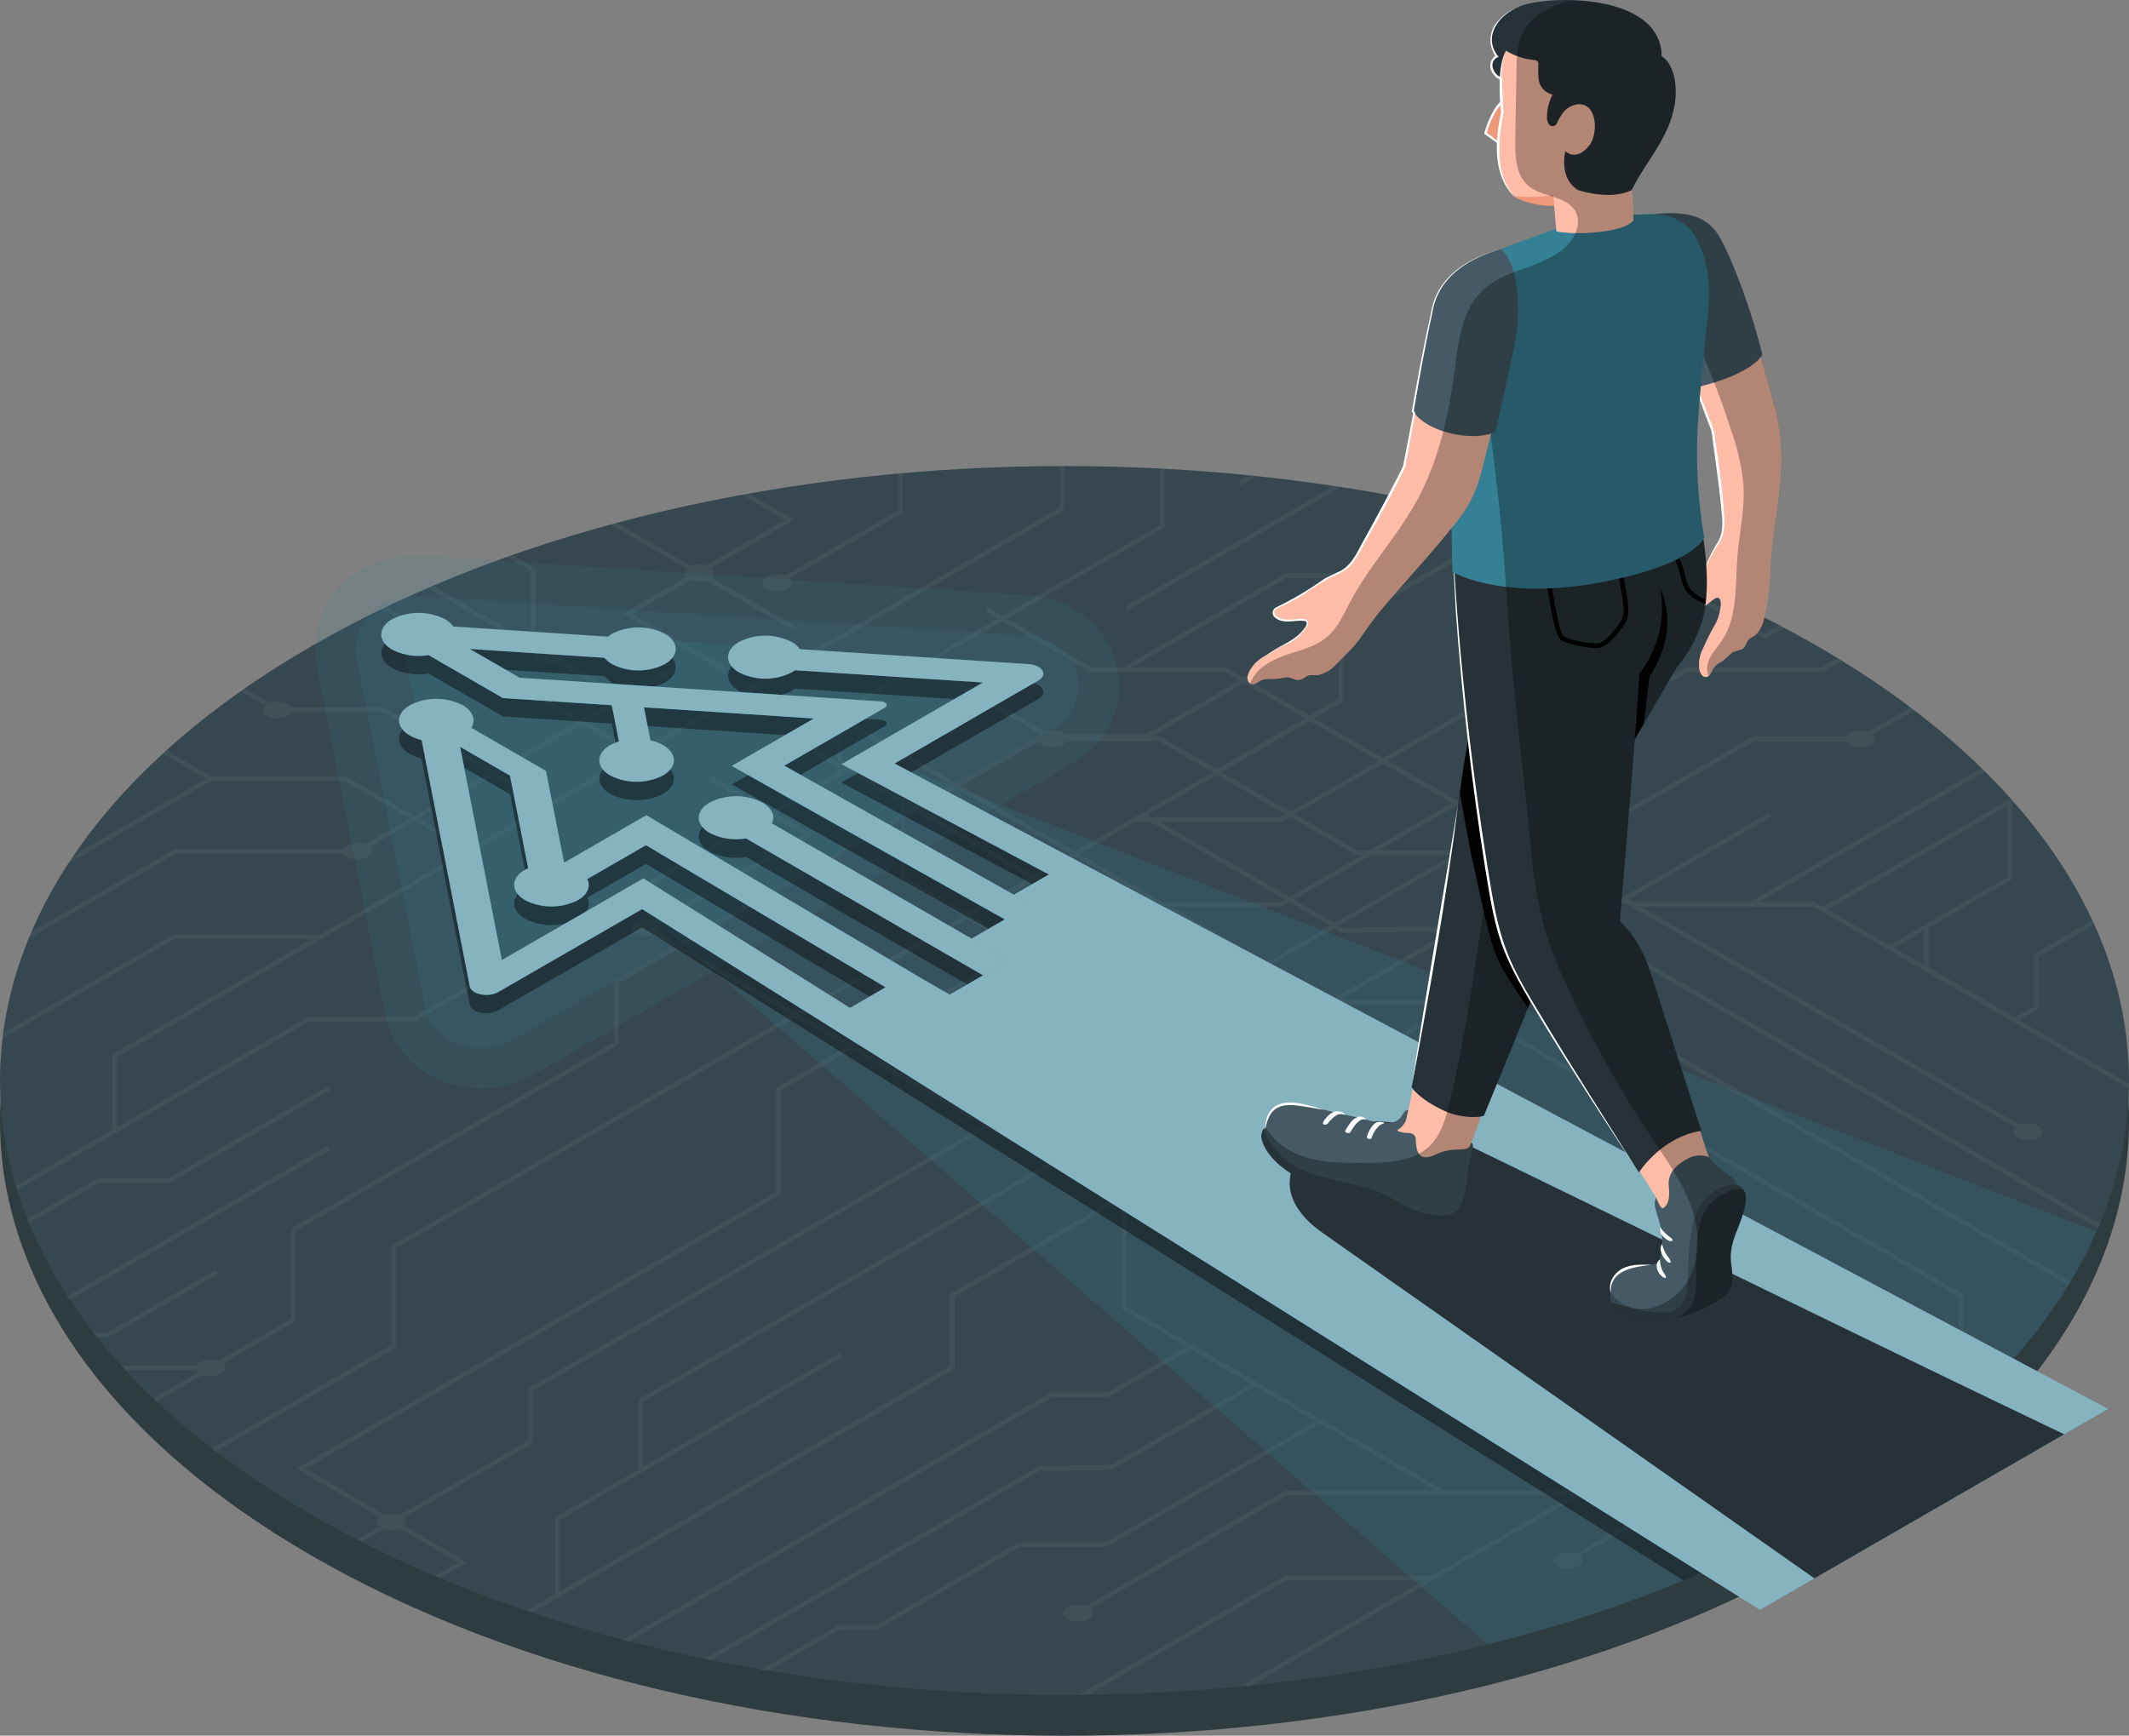 <?xml version="1.0" encoding="UTF-8"?> <svg xmlns="http://www.w3.org/2000/svg" viewBox="0 0 469.19 382.61"><rect x="0" y="0" width="469.19" height="382.61" fill="#808080" stroke="none"/> <defs> <style>.cls-1{fill:#2e3b3f;}.cls-2{fill:#37474f;}.cls-11,.cls-3,.cls-8{fill:#fff;}.cls-3{opacity:0.05;}.cls-4,.cls-5,.cls-7{fill:#368096;}.cls-4{opacity:0.2;}.cls-5{opacity:0.15;}.cls-6,.cls-8{opacity:0.4;}.cls-9{fill:#263238;}.cls-10{fill:#ffbda7;}.cls-12{fill:#455a64;}.cls-13{opacity:0.3;}.cls-14{fill:#fafafa;}.cls-15{fill:#f0997a;}</style> </defs> <g id="Слой_2" data-name="Слой 2"> <g id="Floor"> <g id="Floor-2" data-name="Floor"> <path id="Floor-3" data-name="Floor" class="cls-1" d="M68.71,151.4c-91.61,52.89-91.61,138.65,0,191.54s240.16,52.9,331.77,0,91.61-138.65,0-191.54S160.32,98.51,68.71,151.4Z"></path> </g> <g id="Floor-4" data-name="Floor"> <path id="Floor-5" data-name="Floor" class="cls-2" d="M68.71,142.4c-91.61,52.89-91.61,138.65,0,191.54s240.16,52.9,331.77,0,91.61-138.65,0-191.54S160.32,89.51,68.71,142.4Z"></path> <path class="cls-3" d="M248.57,134.48l47-27.12-1.64-.24-45.84,26.47ZM169,127.16a1.38,1.38,0,0,0,0,2.62,5,5,0,0,0,4.54,0c1.08-.62,1.22-1.57.45-2.29l24.69-14.25.26-.15V104.3l-1,.1v8.09L173,126.9A5.07,5.07,0,0,0,169,127.16Zm-93.33,61a1.9,1.9,0,0,0,.8.79A5,5,0,0,0,81,189c1.07-.62,1.22-1.57.45-2.28L91.3,181l7.54,4.35.52-.89-7-4.06L108.71,171l7.54,4.35.52-.89-7-4.06,18.48-10.67,7.54,4.35.52-.89-7-4.06,8-4.6,3.6,2.08.52-.9-3.09-1.78,11.32-6.53-.52-.89-11.83,6.83-13.72-7.92c.84-.72.71-1.71-.39-2.35a5.1,5.1,0,0,0-4.06-.22L118,142.2V125.31l-5.12-3-1.28.45,5.37,3.1v15.7L95.38,129.14l-1.18.51,23.88,13.79c-.7.71-.54,1.62.51,2.23a5.1,5.1,0,0,0,3.85.29l13.77,7.94-8,4.6L85.28,133.7l-1.13.55L127.2,159.1l-18.49,10.67L84.88,156l-.12-.07H64.07a2,2,0,0,0-.75-.71,5.06,5.06,0,0,0-3.85-.29L54,151.76l-.94.65,5.38,3.11c-.84.72-.72,1.7.39,2.34a5,5,0,0,0,4.54,0,1.84,1.84,0,0,0,.84-.88H84.49l23.19,13.39L91.3,179.83l-15.06-8.7H46.59l-9.91-5.72-.8.73,9.54,5.51L16.34,188.44c-.44.65-.89,1.3-1.32,1.95l31.57-18.23H76l14.31,8.26-9.83,5.68a5.11,5.11,0,0,0-4,.26,1.91,1.91,0,0,0-.8.8H38.47L7,205.34c-.23.53-.44,1-.66,1.57l32.44-18.72ZM277,105l-1.75-.19-2.32,1.34.51.9ZM151.33,127.13l-14,8.1,22.43,13,.52-.89-20.89-12.06,12.91-7.45a5.19,5.19,0,0,0,3.46.14l19.55,11.29.52-.89-19-11a1.27,1.27,0,0,0-.09-2.16l18.34-10.59L165,108.81l-1.58.28,9.57,5.52-17.4,10a5.26,5.26,0,0,0-3.24.14l-16.5-9.52-1.4.38,16.92,9.77A1.2,1.2,0,0,0,151.33,127.13ZM37.42,260.73l35.42-20.45-.52-.9L37.14,259.7H21.55L6,268.67l.39,1,15.43-8.91Zm348.35-60.79.12-.07h13.8L469.15,240l0-1.18-24.1-13.91,4.23-2.45V210.9l12.24-7.06-.42-1-12.59,7.27-.26.15v11.54l-4.23,2.44-19-11v-8.75l18.13-10.47.26-.15V177.06l.39-.23c-.23-.26-.46-.53-.7-.79l-41.31,23.85-1.71-1-.12-.07H387.68l49.78-28.74-.76-.76-51.08,29.5h-25.8l-1-.6L390.45,180l-.51-.89-32.19,18.58-16-9.22h1.34l43.49-25.11H407a1.94,1.94,0,0,0,.79.8,5,5,0,0,0,4.54,0c1.08-.62,1.23-1.58.46-2.29l9.08-5.25-.88-.68-9.24,5.33a5.11,5.11,0,0,0-4,.26,1.94,1.94,0,0,0-.79.8H386.33l-43.49,25.11H340L322,177l50-28.87h29.65l4.27-2.47-1-.62-3.56,2.05H371.72L321,176.4l-15.14-8.74,63-36.37a5.26,5.26,0,0,0,3.48,0l16.59,9.58,4.27-2.46-1.07-.58-3.2,1.85-15.61-9a1.19,1.19,0,0,0,.17-1.65l-2.64-1.09a5.14,5.14,0,0,0-1.89.22L363.48,125q-2.82-1.06-5.68-2.08l10,5.79a1.24,1.24,0,0,0,0,2l-63,36.37-15.13-8.73,6.15-3.55.26-.15V138l38.66-22.32-1.4-.39-59.12,34.14-3.89-2.25-.12-.07H249.47l34.24-19.76H299.3L324.18,113l-1.46-.35L299,126.3H283.43L248,146.75l.2.34h-7.65l-18.64-10.75,34.54-19.94.25-.15V103.33l-1,0v12.37l-34.79,20.09-3.21-1.85-.52.89,2.69,1.56-16.38,9.45-3.21-1.85-.51.89,2.69,1.56-17.65,10.19-.26.15v.66l-3.79-2.18-.51.89,4.3,2.49v9.2l-8.85-5.11-.52.89,9.37,5.41v1.28L170,178.68l-13.17-7.6-.51.89,12.65,7.3-14.51,8.38-13.17-7.6-.52.89,12.66,7.31L91.2,224.15H67.9l-42.08,24.3V233L234.31,112.62l.26-.15v-9.74h-1v9.13L70.59,206H38.26L.72,227.63c-.06.43-.12.86-.17,1.29l38-21.94H68.8L25,232.25l-.26.15V249L3.45,261.36c.1.34.22.67.32,1l64.41-37.19H91.47l62.94-36.33,7.2,4.15-17.42,10.06a5,5,0,0,0-4.15.18,1.38,1.38,0,0,0,0,2.62,5.07,5.07,0,0,0,4,.26l4.34,2.51L135.55,216l-.26.14V229.7l-70.9,40.93-.25.15v19.94l-16,9.22a5.07,5.07,0,0,0-4,.26,2,2,0,0,0-.8.79H26.69l1,1H43.42a1.48,1.48,0,0,0,.35.46l-10,5.76.78.74,10.23-5.9a5.11,5.11,0,0,0,4-.26c1.08-.62,1.22-1.57.45-2.29l15.7-9.06.26-.15V271.37l70.89-40.93.26-.15V216.76l13.05-7.53,25,14.45L86.54,274.41l-.26.15v21.89L46.71,319.29l.89.68,39.45-22.78.26-.14v-21.9l88.13-50.88,11.23,6.49-15.41,8.9-.26.14v22.93l-105.73,61L83.6,334.36a1.27,1.27,0,0,0-.08,2.16l-4.88,2.82,1.09.56,4.88-2.81a5.22,5.22,0,0,0,3.47-.15l12.9,7.45-5.18,3c.39.17.8.33,1.2.49l6-3.49-14-8.1a1.19,1.19,0,0,0-.07-1.71l28.27-16.32.26-.15V306.57l100.25-57.88L231,256.32l-90,51.94-.26.15v15.45L122.6,334.33l-.26.15v16.88L116,355.05l1.31.43,92.82-53.59.26-.14V285.84l35.86-20.7,1,.55v22.93l14.24,8.22-17.48,10.09H231.63l-94.39,54.5,1.43.37L231.91,308h12.31l18.24-10.53,13.19,7.62-30.86,17.81c-1,.16-10.61.24-15.65.23H229l-73.84,42.54,1.51.31,72.61-41.81c2.11,0,15.39,0,16-.34l31.44-18.15,13.22,7.63L243.63,340H224.44l-31.22,18.19h-8.39L167.78,368l1.61.26,15.71-9.07h8.39L224.72,341h19.19l47-27.15,25.41,14.67h-33L239.29,354a5.09,5.09,0,0,0-3.95.26c-1.26.73-1.26,1.9,0,2.63a5,5,0,0,0,4.54,0c1.08-.63,1.22-1.58.45-2.29l43.32-25h62.61l-30.77,17.77H283.17l-45.46,26.24h2.09l43.64-25.2H313.7l-40.52,23.4,2.5-.26,72.64-41.94h10l5.56,3.22-16.61,9.59a5.07,5.07,0,0,0-4,.26c-1.25.72-1.25,1.89,0,2.62a5.06,5.06,0,0,0,4.55,0c1.07-.62,1.22-1.57.45-2.29l16.6-9.59,17.39,10,1.13-.54-24.72-14.27h0l-.09-.05,0,0h0L285.1,286.31c.77-.71.62-1.66-.45-2.28a5,5,0,0,0-4.54,0,1.38,1.38,0,0,0,0,2.62,5.07,5.07,0,0,0,4,.26l72.41,41.64H318.41L248.21,288V265.1l-1-.56,9.14-5.28L392.94,338.1l1.07-.57L257.42,258.66,270.64,251l126,72.77c.81.47,11.33.36,19.4.21l1.49-1.07c-8.76.18-19.48.28-20.37,0L271.67,250.44l11.54-6.67a2.34,2.34,0,0,0,.53.42,5.09,5.09,0,0,0,3.95.26l109.9,63.45.12.07h26.64l7,4,.81-.72L424.74,307l-.12-.07H398L299.44,250H329l57.9,33.43c-.77.71-.62,1.66.45,2.28a5,5,0,0,0,4.54,0c1.26-.72,1.26-1.89,0-2.62a5.11,5.11,0,0,0-4-.26L329.4,249.08l-.12-.07H297.65l-8.92-5.16c.77-.71.62-1.66-.45-2.28a4.22,4.22,0,0,0-.72-.31L321,222l110.62,63.86v15.91l6.58,3.79.75-.75-6.3-3.64V285.24L321.87,221.31l-.45-.79-.46.26-.45-.26-.12-.07H295.14L321,205.55c2.52,1.45,82.5,47.62,134.82,77.84l.54-.89L322.74,205.38c4.37-.16,15.71,0,23.17.2h.14l1.74-1,114.56,66.14.4-1L348.83,204l8.92-5.15,1.68,1h0l.09,0,0,0h0l84.65,48.68c-.75.71-.61,1.66.46,2.27a5,5,0,0,0,4.54,0c1.26-.72,1.26-1.89,0-2.62a5.12,5.12,0,0,0-4-.25l-83.6-48.08h24.11ZM424,212.71l-6.54-3.78,6.54-3.77Zm18.39-35.06v15.7l-26,15-13.6-7.85ZM321,177.59l17,9.8H321.85l-.89.51-.76-.44-.12-.07H304ZM212.21,201.85l-18.56,10.72v-2.26L170.57,197l28-16.14v13.09ZM201.8,179l25,14.46-13.59,7.84-13.69-7.9V180.26Zm-2.25.11v-1.41l1.22.71Zm20,39.24a4.43,4.43,0,0,0-1.59-.5v-3.9l7.58-4.37,29,16.74-12.34,7.13L220,220.59C220.74,219.87,220.59,218.92,219.52,218.3Zm19.58-17.81-13.59,7.85-11.23-6.49L227.87,194Zm-10.2-7.08,8-4.6,17.38,10H242l-1.83,1Zm-4.42,15.52-6.55,3.78v-7.55Zm2.06,0,13.59-7.84,29,16.73-13.59,7.85Zm14.63-8.44,1.07-.62H256l22.1,12.76-8,4.6Zm-3.27-12.28,12.36-7.14h3.16l29.72,17.17-1,.6H256.31Zm17.59-7.14h27.1l1.75-1,14.34,8.29.12.07h1.35l-16,9.22Zm26.82-1H253.7l-.83-.47,15.3-8.84,15.13,8.74Zm-45.44,7.57-25-14.45,17-9.82a2,2,0,0,0,.78.77,5,5,0,0,0,4.54,0,1.91,1.91,0,0,0,.8-.8h20.36l11.82,6.83Zm-1,.6-8,4.6-25-14.45,8-4.6Zm-42.19,25.55,19.59-11.31,3.66,2.11v8.75l-19,11-4.23-2.44Zm23.25.74v3.28a4.41,4.41,0,0,0-1.92.52c-1.26.73-1.26,1.9,0,2.62a5.07,5.07,0,0,0,4,.26L241.12,234l-13.22,7.63-29-16.73Zm25.26,20.09,13.22,7.63-13.22,7.63-13.22-7.63Zm1-.6,12.35-7.13,5.88,3.4.52-.89-5.37-3.1,13.59-7.85,13.22,7.63-27,15.57Zm28-16.17,8-4.6,13.22,7.64-8,4.6Zm8-5.79L258.1,199.87h24.28l1.8-1L293.1,204Zm6-13.79,17-9.82H319.8l.13.07-25.8,14.9Zm19.58-30L319.93,177l-18,10.39h-2.86l-13.71-7.92Zm-1-.6-19.42,11.21-15.13-8.73,19.42-11.22ZM295,138.58V154l-6.4,3.7L275.24,150Zm-20.82,12,13.38,7.73-19.42,11.21-12.45-7.19-.12-.07H254Zm-53.32-13.67,19.39,11.2h29.65l3.25,1.87-20.51,11.84h-18a2.63,2.63,0,0,0-.47-.36,5.11,5.11,0,0,0-4-.26l-25.69-14.83Zm-35.33,20.4L203.48,147l25.69,14.84a1.75,1.75,0,0,0-.26.29l-18.1,10.45L185.56,158Zm0,1.85,24.21,14-8,4.6-16.24-9.37ZM185.3,171l.26-.15v-1.28l13,7.48v2.6l-29,16.73L163.68,193l15.54-9L171,179.27Zm-29.86,17.24L170,179.87l7.21,4.16-14.52,8.38ZM145,205.53a1.22,1.22,0,0,0,.12-1.83l17.49-10.1,5.87,3.39-19.14,11Zm5.38,3.1,19.13-11,23.08,13.32v2.26l-17.18,9.92Zm26.06,15.05,16.15-9.32v8.08l4.22,2.45-9.14,5.27ZM116.7,305.83l-.26.15v11.54L88,334a5.22,5.22,0,0,0-3.25-.13L67.34,323.77l104.44-60.3.26-.15V240.4l15.66-9,29,16.74Zm72-75.07,9.14-5.28,29,16.74-9.14,5.28Zm30,17.33,9.14-5.27,13.22,7.63L232,255.73Zm-9.19,37-.25.15v15.91l-85.94,49.62v-15.7l62.38-36-.51-.89-43.49,25.11V309L232,256.92l13.2,7.62Zm36.64-21.15L233,256.32l9.14-5.27,13.2,7.62Zm10.18-5.87-13.2-7.62,13.22-7.63,13.19,7.62Zm29.1-17a4.27,4.27,0,0,0-1.75.52,1.59,1.59,0,0,0-.93,1.24l-12.17,7-13.2-7.62,27-15.57,1.08.62Zm34.26-19.56-33.23,19.18v-14l-1.08-.63,8-4.6.06,0Zm-26.34-1.23-13.22-7.63,13.94-8,1.62.93.12.07H296c7.48-.18,18.85-.36,23.18-.21Zm52.38-15.71c-6.86-.17-21.9-.48-24.83-.05-2.92-.43-18-.12-24.82.05l-1-.57L321,189.09,346.76,204Zm2-1.16L322,188.49l.12-.07h17.59l17,9.82ZM47.43,280l-23.74,13.7h-3.1l.8,1H24l24-13.84Zm24.85-27.47L14.86,285.69l.57.87,57.36-33.12Z"></path> </g> </g> <g id="Arrow"> <g id="Arrow-2" data-name="Arrow"> <path class="cls-4" d="M197.15,168.31,228.85,150c2.22-1.32.75-3.44-2.19-3.61L94.29,137.71,88.55,141l15,76.42c.51,2,4.44,2.41,6.26,1.26l31.72-18.29L327.87,362.49c26.36-6.59,51.06-16.1,72.61-28.55C431.5,316,452,294.36,462,271.47Z"></path> <path class="cls-5" d="M106.11,239.89c-10.22,0-18.66-6.17-21-15.35l-.13-.47L69.84,146.94a20.45,20.45,0,0,1,4.29-16.82c4.12-4.93,10.39-7.65,17.66-7.65.86,0,1.75,0,2.65.11l132.25,8.66c9.46.53,17.3,6.73,19.41,15.41A19.47,19.47,0,0,1,236.81,168L205,186.45l-55.63,32.12-31.55,18.2A22.89,22.89,0,0,1,106.11,239.89Z"></path> <path class="cls-5" d="M106.11,231c-6.07,0-11-3.47-12.34-8.62l-.06-.24L78.63,145.32A11.34,11.34,0,0,1,81,135.84c1.68-2,4.92-4.44,10.79-4.44.64,0,1.32,0,2,.09l132.3,8.66c5.56.31,10.15,3.78,11.33,8.62a10.48,10.48,0,0,1-5.17,11.59l-31.77,18.36-55.62,32.11-31.62,18.24a13.94,13.94,0,0,1-7.14,1.89Z"></path> <path class="cls-6" d="M441.32,302.26,236.89,193.51h0l-39.74-21.14,31.7-18.31c2.17-1.26.87-3.41-2.19-3.61l-50.37-3.29a5.51,5.51,0,0,0-1.81-1.59,12.86,12.86,0,0,0-11.62,0c-3.21,1.85-3.21,4.86,0,6.71a12.86,12.86,0,0,0,11.62,0,6.29,6.29,0,0,0,.71-.48l41.41,2.7-31.16,18,45.7,24.32-7.72,4.45-50.59-28.43L195,160.06c.84-.48.34-1.31-.83-1.38l-79.62-5.22-11-6.34,29.7,1.95a5.59,5.59,0,0,0,1.66,1.39,12.86,12.86,0,0,0,11.62,0c3.2-1.85,3.2-4.85,0-6.71a12.86,12.86,0,0,0-11.62,0,9.06,9.06,0,0,0-.94.65l-34.08-2.23a5.43,5.43,0,0,0-1.83-1.61,12.8,12.8,0,0,0-11.62,0c-3.21,1.85-3.21,4.85,0,6.7a12.67,12.67,0,0,0,8,1.21l16.15,9.32h0l.24.14,24,1.57,1.57,8a9.25,9.25,0,0,0-1.9.79c-3.21,1.85-3.21,4.86,0,6.71a12.86,12.86,0,0,0,11.62,0c3.2-1.85,3.2-4.86,0-6.71a10.07,10.07,0,0,0-2.77-1.05L141.91,160l37.49,2.46-18.13,10.46,60.18,33.83L214.11,211l-44-25.39c.76-1.59.06-3.36-2.1-4.61a12.86,12.86,0,0,0-11.62,0c-3.21,1.86-3.21,4.86,0,6.71a12.67,12.67,0,0,0,8,1.2L216.64,219l-7.35,4.25-7.71-4.45-59.14-35.08-18.13,10.47-4-20.23-16.44-9.49c1-1.68.41-3.63-1.91-5a12.86,12.86,0,0,0-11.62,0c-3.21,1.85-3.21,4.86,0,6.71a10,10,0,0,0,2.55,1l10.63,54.27c.35,1.77,4.08,2.53,6.26,1.27l31.72-18.3,36.61,22.94L371,348.37a249.21,249.21,0,0,0,29.46-14.43C417.12,324.34,430.72,313.64,441.32,302.26Zm-254-76-3.41-2.14-42.13-26.39-31.19,18-9.2-47,11,6.35,4,20.43c-.23.11-.46.2-.67.32-3.21,1.85-3.21,4.85,0,6.7a12.8,12.8,0,0,0,11.62,0c2.18-1.25,2.87-3,2.09-4.64l12.92-7.45,52.78,31.29Zm39.88-22.84-3.77-2.12,3.77,2.11Z"></path> <path class="cls-7" d="M231.38,192.89l5.51-3.45-39.74-21.13L228.85,150c2.17-1.26.87-3.41-2.19-3.61l-57.55-3.76-.91,4.66,48.4,3.16-31.16,18Z"></path> <polygon class="cls-7" points="93.44 142.39 140.24 145.46 141.15 140.81 94.35 137.74 93.44 142.39"></polygon> <path class="cls-7" d="M184.12,220.18l-6,3.17-36.61-22.93-31.72,18.29c-2.18,1.26-5.91.51-6.26-1.26L92,158.21l8.07-.52,10.57,53.95,31.19-18Z"></path> <path class="cls-7" d="M222,203l5.66-3.36-54.85-30.83L195,156c.84-.48.34-1.3-.83-1.38l-79.62-5.22L94.29,137.71c-4.4-.08-6.28.53-5.74,3.32l22.23,12.83,68.62,4.5-18.13,10.47Z"></path> <path class="cls-7" d="M110.54,153.72l7.14-4.12,76.46,5c1.17.08,1.67.9.83,1.38l-22.14,12.79,54.85,30.83L222,203l-60.75-34.14,18.13-10.47-68.62-4.5Z"></path> <path class="cls-7" d="M162.86,148.21a12.86,12.86,0,0,0,11.62,0c3.21-1.85,3.21-4.85,0-6.7a12.8,12.8,0,0,0-11.62,0C159.65,143.36,159.65,146.36,162.86,148.21Z"></path> <path class="cls-7" d="M134.9,146.39a12.8,12.8,0,0,0,11.62,0c3.2-1.85,3.2-4.85,0-6.7a12.8,12.8,0,0,0-11.62,0C131.69,141.54,131.69,144.54,134.9,146.39Z"></path> <path class="cls-7" d="M90.38,162.18a12.86,12.86,0,0,0,11.62,0c3.21-1.85,3.21-4.85,0-6.71a12.86,12.86,0,0,0-11.62,0C87.17,157.33,87.17,160.33,90.38,162.18Z"></path> <path class="cls-7" d="M115.73,198.47a12.86,12.86,0,0,0,11.62,0c3.21-1.85,3.21-4.86,0-6.71a12.86,12.86,0,0,0-11.62,0C112.52,193.61,112.52,196.62,115.73,198.47Z"></path> <path class="cls-7" d="M156.42,183.6a12.8,12.8,0,0,0,11.62,0c3.2-1.85,3.2-4.85,0-6.7a12.86,12.86,0,0,0-11.62,0C153.21,178.75,153.21,181.75,156.42,183.6Z"></path> <path class="cls-7" d="M134.49,170.94a12.8,12.8,0,0,0,11.62,0c3.2-1.85,3.2-4.85,0-6.7a12.8,12.8,0,0,0-11.62,0C131.28,166.09,131.28,169.09,134.49,170.94Z"></path> <path class="cls-7" d="M86.43,143.2a12.86,12.86,0,0,0,11.62,0c3.21-1.85,3.21-4.86,0-6.71a12.86,12.86,0,0,0-11.62,0C83.22,138.34,83.22,141.35,86.43,143.2Z"></path> <polygon class="cls-7" points="137.35 168.31 144.26 167.85 141.07 151.6 133.97 151.1 137.35 168.31"></polygon> <path class="cls-7" d="M117.82,198.68,112.39,171l-18.18-10.5,4.92-2.84,21.22,12.25,4,20.23,18.13-10.46,59.14,35.07L195.76,218l-53.4-31.67-22.15,12.79C119.37,199.64,118,199.35,117.82,198.68Z"></path> <polygon class="cls-7" points="216.64 214.98 222.38 211.66 167.83 180.17 162.09 183.49 216.64 214.98"></polygon> <polygon class="cls-7" points="464.59 310.57 387.87 354.87 178.15 223.36 183.89 220.03 187.32 222.18 195.14 217.67 200.88 214.36 209.29 219.22 216.63 214.98 222.38 211.66 214.11 206.9 221.46 202.65 227.2 199.33 223.42 197.22 236.88 189.45 464.59 310.57"></polygon> <path class="cls-8" d="M236.88,189.45,197.16,168.3,228.84,150c2.18-1.25.87-3.41-2.18-3.61l-50.37-3.29a5.5,5.5,0,0,0-1.81-1.58,12.8,12.8,0,0,0-11.62,0c-3.21,1.85-3.21,4.85,0,6.7a12.86,12.86,0,0,0,11.62,0,8,8,0,0,0,.71-.47l41.41,2.7-31.16,18,45.7,24.31-7.71,4.46,3.77,2.11h0l-3.76-2.12h0l-50.59-28.44L195,156c.83-.48.34-1.3-.84-1.38l-79.62-5.22-11-6.34,29.7,1.95a5.59,5.59,0,0,0,1.66,1.39,12.78,12.78,0,0,0,11.61,0c3.22-1.85,3.22-4.85,0-6.7a12.78,12.78,0,0,0-11.61,0,6.1,6.1,0,0,0-.93.65L99.88,138.1a5.64,5.64,0,0,0-1.83-1.61,12.86,12.86,0,0,0-11.62,0c-3.21,1.86-3.21,4.85,0,6.71a12.67,12.67,0,0,0,8,1.2l16.15,9.32.24.15,24,1.57,1.57,8a9,9,0,0,0-1.9.8c-3.21,1.85-3.21,4.85,0,6.7a12.8,12.8,0,0,0,11.62,0c3.2-1.85,3.2-4.85,0-6.7a9.77,9.77,0,0,0-2.77-1.05l-1.42-7.29,37.47,2.47-18.12,10.45,60.19,33.83-7.35,4.25-44-25.39c.76-1.59.06-3.36-2.11-4.61a12.78,12.78,0,0,0-11.61,0c-3.21,1.85-3.21,4.86,0,6.7a12.66,12.66,0,0,0,8,1.21L216.63,215l-7.34,4.24-7.7-4.44L142.44,179.7l-18.13,10.46-4-20.23-16.45-9.49c1-1.68.43-3.62-1.9-5a12.8,12.8,0,0,0-11.62,0c-3.2,1.85-3.2,4.85,0,6.7a9.6,9.6,0,0,0,2.55,1l10.63,54.27c.34,1.77,4.08,2.53,6.26,1.27l31.72-18.29,36.61,22.94L387.87,354.87l76.72-44.3Zm-49.56,32.73L183.91,220l-42.13-26.39-31.19,18-9.2-47,11,6.35,4,20.42c-.23.11-.47.2-.67.32-3.21,1.85-3.21,4.85,0,6.7a12.8,12.8,0,0,0,11.62,0c2.18-1.25,2.87-3,2.09-4.63l12.92-7.46,52.78,31.3Z"></path> </g> </g> <g id="Shadow"> <path id="Shadow-2" data-name="Shadow" class="cls-9" d="M454.92,316.16l-55.05,31.77c-43.67-30.68-105.34-74-108.42-76.19-5.67-4-7.45-8.17-7.21-11.46s1.21-7,8.06-10.41a25.69,25.69,0,0,1,6.32-2.19,26.89,26.89,0,0,1,9.29-.08A54.86,54.86,0,0,1,322.55,252C325.94,253.42,406.24,292.94,454.92,316.16Z"></path> </g> <g id="Character"> <g id="Character-2" data-name="Character"> <g id="Character-3" data-name="Character"> <path id="Arm" class="cls-10" d="M377.46,95l-8.17-21.42c-3.88-11-11.65-19,.57-25.6,5.13.09,7.54,1.91,10.65,8s8.92,27.79,10.27,32.45a43.06,43.06,0,0,1,1.75,12.47c.11,5.37-1.6,15.21-2.14,20.54-.25,2.47-.31,4.84-.39,7.34a57.45,57.45,0,0,1-1.27,7.66,6.94,6.94,0,0,1-1.63,3.27c-.52.6-1.31.77-1.8,1.33s-.51,1.41-1.23,1.92-1.84.44-2.53,1a24.08,24.08,0,0,1-2.12,1.88,4.81,4.81,0,0,0-1.81,1.44c-.42.62-.72,1.91-1.62,1.95s-1.33-.89-1.5-1.72a7.77,7.77,0,0,1,.92-4.76,44.31,44.31,0,0,1,2.27-4.58,10.8,10.8,0,0,0,1.51-4.56c.16-1.08-.13-2.4-1.38-1.59-1.47,1-2.91,2.7-4.85,2.65-1.34,0-1.57-1-.93-2a38.24,38.24,0,0,0,2.76-5c.81-1.77,1.43-3.61,2.29-5.36a23.69,23.69,0,0,1,1.59-2.64c1.59-2.37,1.1-5.2.92-7.87C379.34,108,378.11,99.69,377.46,95Z"></path> <g id="Arm-2" data-name="Arm"> <path class="cls-11" d="M374.79,127.61a43.7,43.7,0,0,1,3.52-7.72c1.73-2.39,1.26-5.34,1-8.09s-.62-5.61-1-8.41L377.18,95c-1.24-3.23-2.71-7.18-4-10.67s-2.61-7.18-3.9-10.78q4.33,10.64,8.44,21.35c.79,5.62,1.67,11.21,2.12,16.88.21,2.77.55,5.95-1.26,8.31a45.51,45.51,0,0,0-3.8,7.54Z"></path> </g> <path class="cls-12" d="M364.43,47.23c8.49-.94,12.33,1,14.81,5.54s6.72,15.37,9.13,25.51c-3.54,5.09-15.75,7.36-15.75,7.36l-5.48-14.57Z"></path> <path class="cls-13" d="M392.54,100.89c.09,5.38-1.61,15.22-2.15,20.55-.25,2.46-.31,4.83-.39,7.33a59.11,59.11,0,0,1-1.27,7.66,7,7,0,0,1-1.63,3.27c-.51.6-1.3.78-1.8,1.34s-.51,1.4-1.23,1.9-1.84.45-2.53,1a23.76,23.76,0,0,1-2.11,1.88,4.76,4.76,0,0,0-1.82,1.44c-.32.48-.57,1.34-1.07,1.72a3.81,3.81,0,0,1-.32-1.34c-.14-2.46,1.89-4.4,3.25-6.43,3.46-5.17,2.94-11.92,3.4-18.12.41-5.48,1.72-10.93,1.33-16.43a49.49,49.49,0,0,0-2.87-12.28,159.89,159.89,0,0,0-10.57-25.5,97.62,97.62,0,0,0-7.15-11.56l-.34-.47A7.6,7.6,0,0,1,365,51.79l-.52-4.56c8.49-.95,12.33,1,14.8,5.53s6.73,15.38,9.14,25.52c-.11.14-.22.29-.34.43,1.26,4.38,2.28,8.08,2.75,9.71A43.42,43.42,0,0,1,392.54,100.89Z"></path> <g id="Bottom"> <path class="cls-2" d="M278.94,248.74c-.6-.26-1.09,1.24-.94,2.09.42,2.42,2.75,5.63,6.89,8.06s13.25,4.07,15.93,4.82,6.81,3.57,9.3,4.85c4.55,2.32,8.27,2.05,10.34,1a3.13,3.13,0,0,0,1.39-2.05c.54-1.84.5-2.26.29-2.32Z"></path> <path class="cls-12" d="M323.34,259.73a23.81,23.81,0,0,1-1.7,6.71,5.25,5.25,0,0,1-4,1.46,19.34,19.34,0,0,1-9.69-3.06,26.39,26.39,0,0,0-6.56-3c-2.78-.74-9-2.07-11.75-2.92a19.62,19.62,0,0,1-7-3.84c-1.54-1.43-3.68-4.18-3.84-5.77.47-3.48,1.44-5.32,3.69-5.82s5.3.16,9.34,1.14c1.21.29,2.72.7,3.37.84,2.48.51,4.76,1,6.61,1.52a10.94,10.94,0,0,0,4.78.47,3.2,3.2,0,0,0,1.93-.95c.65-.72,1-1.95,1.79-1.78,0,0,12.76,6.66,13.82,7.12C325.32,252.41,323.91,253.94,323.34,259.73Z"></path> <path class="cls-11" d="M278.77,249.33c.11-8.52,7.38-6.52,13-4.68l-4.16-.71c-5.3-.88-7.85-.35-8.87,5.39Z"></path> <path class="cls-14" d="M294.17,245a4,4,0,0,0-1.38.86,7,7,0,0,0-1.12,1.37c-.41.63.4,1,1,.36a8.87,8.87,0,0,1,1.57-1.56,2.25,2.25,0,0,1,1.44-.46l.71.15C296.36,245.17,294.8,244.85,294.17,245Z"></path> <path class="cls-14" d="M300.49,246.28a1.68,1.68,0,0,0-1.39,0,3.33,3.33,0,0,0-1.42,1.12,12.05,12.05,0,0,0-1.2,1.86c-.19.43.85.75,1.12.3a19,19,0,0,1,1.13-1.68c.22-.27,1.14-1.26,1.89-1.15l.34.09c.05-.15-.12-.33-.26-.41Z"></path> <path class="cls-14" d="M304.1,247.33a1.44,1.44,0,0,0-.94.2,4,4,0,0,0-.9.89,7.51,7.51,0,0,0-1,2.08c-.2.57.88.76,1,.39a5.93,5.93,0,0,1,1.61-2.65,2.93,2.93,0,0,1,1.2-.65c0-.11-.14-.18-.25-.19A6,6,0,0,0,304.1,247.33Z"></path> <path class="cls-10" d="M329.15,237.7s-4,12.16-5.23,14.94c-.39.88-2.24.69-3.26.79a11.57,11.57,0,0,0-3.64.77c-3,1.52-4.88,1.5-5-2.89,0-.9-.42-1.42-1.52-1.56a6.69,6.69,0,0,1-2.45-.43c-.1-.12,0-.28.16-.37a4.11,4.11,0,0,0,1.83-2.85c1.25-5.21,1.9-9.69,3.26-16.09Z"></path> <path class="cls-10" d="M377.49,256.86c-1.73-2.76-2.66-8.07-6.46-18.87L356.25,250.1,365,264a12.56,12.56,0,0,1,.64,2.21C367.53,268.94,377.49,256.86,377.49,256.86Z"></path> <path class="cls-12" d="M382.7,262.75c0-.16.07-1.46,0-1.62-.37-1.4-1.24-1.79-2.35-2.57a17.59,17.59,0,0,1-3.07-2.62c-.37-.52-.44-.79-1-1a5.47,5.47,0,0,0-4.52.59c-3.19,1.68-4.17,3.7-4,5.89.14,1.67.28,3.89-1.2,4.89C366,266.7,365,264,365,264c-.91,1.52.37,3.63,1,6.71a12.56,12.56,0,0,1,.09,5.18c-.32,2.71-.69,2.7-2.13,2.89-1.24.16-4.75-.07-6.88,1.42A4.52,4.52,0,0,0,355,285c.38,1,3.58,6.08,15.28,4.2,3.39-.55,10.51-5.88,10.4-6.38a7.13,7.13,0,0,1,0-1.53c0-1.2.09-2.39.15-3.59a17.61,17.61,0,0,1,.19-3.41,17.74,17.74,0,0,0,.44-2.83c.22-2.4.45-4.8.67-7.2C382.19,263.59,382.8,263.43,382.7,262.75Z"></path> <path class="cls-11" d="M364,278.81c-3.87.45-9.32,1.09-9,6.21-.76-2.15.73-4.51,2.69-5.45s4.22-.83,6.35-.76Z"></path> <path class="cls-9" d="M384.18,262.28c1.15,1.11.45,4.35-1.1,8.24-.68,1.72-2,4.69-1.59,7.84s.44,4.65-.37,6.13c-1.27,2.31-8.07,5.27-12.08,6.2a22.17,22.17,0,0,0,4.08-11.58c.4-7,.93-11.45,4.12-14.54C381.26,260.67,384.18,262.28,384.18,262.28Z"></path> <path class="cls-2" d="M355,285s2.35,4.39,11.39,4.25c3.56-.06,5.47-1.79,5.56-7.21.1-6.52.63-13.11,2.74-16.35s5.47-4.81,8.08-4.58a2.57,2.57,0,0,1,1.45,1.15s-2.61-.86-6.67,2.51c-3,2.48-3.81,7.68-3.76,14.13,0,2.78.18,5.93-.63,8a6.43,6.43,0,0,1-4.32,3.81c-4.92,1.38-11.65-.9-13.35-3A3.22,3.22,0,0,1,355,285Z"></path> <path class="cls-14" d="M365.83,277.62a1.87,1.87,0,0,0-.73,1.08,3.1,3.1,0,0,0,1.42,2.84c.55.34,1,.22.16-.93A5.62,5.62,0,0,1,365.83,277.62Z"></path> <path class="cls-14" d="M366.31,274.25s-.28.18-.36,1.09a4.5,4.5,0,0,0,1.67,2.91c1,.47.44-.63,0-1.17A7.21,7.21,0,0,1,366.31,274.25Z"></path> <path class="cls-14" d="M366,270.52s-.31.08,0,1.33a4,4,0,0,0,2,1.73c.61.07.91-.23.16-.78C367.55,272.37,366.11,271.12,366,270.52Z"></path> <path class="cls-9" d="M338.8,117.42s-6.12,7.33-9.82,21a316.16,316.16,0,0,0-7.63,38.75c-.88,5.84-1.53,10-3.12,20.64-1.32,8.86-7.14,41.8-7.14,41.8s1.46,2.63,7.37,5.33c3.25,1.48,7.32,1.49,8.55,1l9.47-23.14c3.84-9.4,5.88-14.61,6.77-19.16a45.56,45.56,0,0,0,.49-12.38l25.75-44.14a29.08,29.08,0,0,0,5.11-8.82c3.6-9-.24-25-.24-25Z"></path> <path class="cls-11" d="M321.35,177.21c-2.55,20.59-6.39,42-10.26,62.44,3.09-20.54,6.92-42,10.26-62.44Z"></path> <path d="M332.12,129.28a72.91,72.91,0,0,0-3.14,9.18,300.5,300.5,0,0,0-7.24,36.16c.84,5.17,2,11.39,2.67,14.56,2.26,10.25,3.67,17.49,5.46,21.73s6.86,11.21,6.88,11.23c3.66-9,5.63-14,6.5-18.48a45.56,45.56,0,0,0,.49-12.38l18.5-31.72,1.3-10.36c5.08-8.28,4.52-14.49,2.2-19.92Z"></path> <path class="cls-13" d="M347.74,159.75c-.92-2.2-2.2-4.44-4.35-5.46s-6.73-1.74-6.95.63c-.76,8.25-3.24,16.22-5.2,24.26-5.14,21.2-6.65,43.15-11.9,64.32-.79,3.18-1.74,6.49-4,8.85-3.65,3.76-9.5,4-14.74,4-4,0-8.06,0-11.93-1s-7.6-3.23-9.61-6.7l-.18-.31c0,.13,0,.25-.05.38-.53,0-.95,1.31-.81,2.1.42,2.42,2.75,5.63,6.89,8.06s13.25,4.07,15.93,4.82,6.81,3.57,9.3,4.85c4.55,2.32,8.27,2.05,10.34,1a3.13,3.13,0,0,0,1.39-2.05c.54-1.84.5-2.26.29-2.32h0a26.81,26.81,0,0,0,1.21-5.48c.55-5.58,1.87-7.2.87-7.79.53-1.32,1.31-3.52,2.1-5.8a3.91,3.91,0,0,0,.7-.18l9.47-23.14c.31-.77.61-1.49.89-2.2l.12-.27c.17-.44.34-.86.51-1.27,0-.11.08-.21.13-.32.15-.39.31-.78.46-1.16.05-.11.09-.22.13-.33.15-.36.29-.72.43-1.08l.12-.31c.14-.34.27-.68.4-1,0-.11.09-.22.13-.34l.36-.92.12-.34.33-.86.12-.33.29-.81c.05-.12.09-.23.13-.34l.26-.75.12-.35c.08-.23.16-.46.23-.69s.07-.23.11-.34.15-.44.21-.65l.11-.35.18-.61.11-.38c0-.18.11-.36.15-.54l.12-.43.12-.46c0-.15.07-.31.1-.46s.07-.28.1-.41.08-.39.12-.59l.06-.26a38.15,38.15,0,0,0,.56-4.28c.08-1,.12-2.1.14-3.18a47.51,47.51,0,0,0-.21-4.92l7.49-12.85C351,172,350.2,165.67,347.74,159.75Z"></path> <path class="cls-9" d="M360,117.42A26.21,26.21,0,0,1,366.26,133a23.4,23.4,0,0,1-4.92,15.39C360.06,167.1,357,203,357,203c4.95,5.09,6,8.81,8.88,17.94,1.74,5.55,7.24,22.68,9.08,28.33-8.81,1.32-13.77,9.18-13.77,9.18s-14.31-22-22.08-35c-6.17-10.32-7.5-13.52-9-19.34-1.19-4.46-2.36-11.71-4.15-23.89s-3.31-25.87-4.49-39.74c-1-12-1.34-24.18-1.34-24.18Z"></path> <path class="cls-11" d="M361.17,258.43c-6.94-10.52-13.81-21.1-20.4-31.86-3.24-5.41-6.69-10.74-9.1-16.6s-3.3-12.22-4.34-18.43q-4.43-28-6.47-56.38-.58-9.43-.79-18.9c.47,12.61,1.49,25.18,2.81,37.71s3,25,5,37.47c1,6.21,1.94,12.49,4.21,18.35s5.78,11.17,9,16.58c5.69,9.43,14.13,22.61,20.06,32.06Z"></path> <path d="M375.91,132.09a7.4,7.4,0,0,1-3.6-2.55,10.8,10.8,0,0,1-.93-2.65,26.9,26.9,0,0,0-1.51-4.5l-.92.41a26.57,26.57,0,0,1,1.45,4.35,11.35,11.35,0,0,0,1.05,2.93,8.32,8.32,0,0,0,4.37,3Q375.88,132.6,375.91,132.09Z"></path> <path d="M351.86,142.83a3.57,3.57,0,0,0,.64-.07c1.47-.32,2.62-1.31,4.89-4.22,1.74-2.22,1.56-3.81,1.27-6.45-.11-1-1.13-6.15-1.2-7.51l-1,.54c.07,1.4,1.05,6.1,1.16,7.08.29,2.62.42,3.82-1.06,5.71-2.1,2.69-3.11,3.6-4.3,3.86s-6.31-.59-7.68-1.54c-.79-.55-2.11-7.32-2.89-13.27l-1,.13c.39,3,1.78,12.92,3.32,14C345.4,142,349.81,142.88,351.86,142.83Z"></path> </g> <g id="Top"> <path class="cls-7" d="M373.86,52.71c3.43,6.56,3,12.43,2,21.63C375,82.83,374,93.13,374,98.6a111.76,111.76,0,0,0,1.57,19.88S373.91,123.22,359,127c-26.28,6.69-38.89-.93-38.89-.93s-.64-14.8.38-34.16c1.14-21.69,1.52-24.86,3.2-30a13.41,13.41,0,0,1,6.72-6.85c2.61-1.18,8.86-3.22,12.56-4.66,8.63-3.33,18.61-3.12,18.61-3.12C369,46.79,372.08,49.3,373.86,52.71Z"></path> <path class="cls-10" d="M342.29,43l.7,8c4.37.95,15,.27,17-2.44l-.42-7.31Z"></path> <path class="cls-15" d="M330.92,22.54s-2,1.53-3.57,6.83l3,2.2C331.34,27.85,332.41,24.06,330.92,22.54Z"></path> <path class="cls-9" d="M334.75,1.49a12.89,12.89,0,0,0-4.25,2.78,6.25,6.25,0,0,0-1.87,4.61,5.63,5.63,0,0,0,1.22,3.54,2.38,2.38,0,0,0-1,3.05,4.29,4.29,0,0,0,2.68,2.2,11.25,11.25,0,0,0,6.83-.31,30.65,30.65,0,0,0,6.38-2.92,20.59,20.59,0,0,0,5.6-4.51,9.84,9.84,0,0,0,2.4-6.65l13.45,9.13C366.07-1.76,340.69-1.14,334.75,1.49Z"></path> <path class="cls-10" d="M338.66,7.71c-3.49.24-5.62,1.21-6.78,3.48-1.33,2.58-1.4,6.85-.81,13.61-2.62,12.07,1,16.84,2.55,18.42,3.51,1.89,7.08,2.2,11.93.93,3.7-1,13.07-3.74,17-9.55,4.62-6.84,5.83-17.24.91-21.11C356.53,8,341.63,7.52,338.66,7.71Z"></path> <path class="cls-11" d="M333.62,43.22c-4.3-5.06-3.43-12.34-2.27-18.4-.26-4.51-1.15-9.31.53-13.63-2,4.07-1.34,9.5-1.09,13.55C329.53,30.83,328.86,38.44,333.62,43.22Z"></path> <path class="cls-15" d="M333.62,43.22c.86.88,5.85,2.46,8.92,2.12L342.29,43A31.91,31.91,0,0,1,333.62,43.22Z"></path> <path class="cls-9" d="M339,16.17a8.39,8.39,0,0,0,.06,1,4,4,0,0,0,3.1,3.68,10.56,10.56,0,0,0-1.23,4.83,2.6,2.6,0,0,0,.33,1.53,1,1,0,0,0,1.82,0,12.85,12.85,0,0,1,1.51-2.52A4.85,4.85,0,0,1,347.64,23c4.49-.44,4.51,6.56,2.71,8.93-3,3.88-5.38,1.39-5.38,1.39s-1.51,6,2.82,8.57c0,0,7,2.42,11.81,0,2.18-4.49,5.07-7.81,7.41-12.59,4.1-8.36,1.95-15.4-.84-16.91-.23-4.92-2.57-7-7.62-9.34a25.34,25.34,0,0,0-14.47-1.54c-5.36,1.21-11,4.61-12.3,9.59a14.68,14.68,0,0,0,6.54,2.15.83.83,0,0,1,.63.47,1.15,1.15,0,0,1,.07.45C339,14.85,339,15.51,339,16.17Z"></path> <path class="cls-11" d="M334.75,1.49c-4.32,1.74-8,6.39-4.71,10.76l.24.26-.33.15c-1.95,1.07-.9,3.72.91,4.43.19.09.14.05.15.25l.18,5.2v.15c-1.89,1.74-2.82,4.34-3.59,6.75l-.09-.29,2.81,2.1.1.08v.12c-.18,4.1.33,8.61,3.21,11.77a11.88,11.88,0,0,1-3-5.48,23.15,23.15,0,0,1-.65-6.31l.1.2-2.84-2.05-.15-.11a20.66,20.66,0,0,1,2.37-5.58,7.81,7.81,0,0,1,1.28-1.56l-.1.25-.15-5.25.16.26c-1.49-.66-2.75-2.46-2-4.14a2.26,2.26,0,0,1,1.17-1.26l-.08.4a6.25,6.25,0,0,1-.44-6.86,10.75,10.75,0,0,1,5.52-4.24Z"></path> <path id="Arm-3" data-name="Arm" class="cls-10" d="M309.43,102.91l4.28-22.71c1.79-9.49,2.84-21.7,16.43-24.31,2.46,3.75,4.07,9.5,3.24,16.67s-6.08,28.92-7.6,33.78c-1.86,5.39-3.58,7.24-7.6,12.15-3.57,4.37-10.38,11.77-13.94,16.12-1.65,2-3.08,4.06-4.59,6.2s-3.68,4-5.55,6a7.42,7.42,0,0,1-3.32,1.92c-.8.23-1.6-.08-2.35.13s-1.26.94-2.19,1-1.86-.68-2.8-.59a23.38,23.38,0,0,1-2.94.42,5.22,5.22,0,0,0-2.42.21c-.72.31-1.73,1.26-2.55.77s-.64-1.55-.32-2.38a8.22,8.22,0,0,1,3.56-3.63,48,48,0,0,1,4.65-2.7,11.25,11.25,0,0,0,4-3.11c.77-.86,1.27-2.18-.28-2.2-1.84,0-4.12.68-5.79-.48-1.16-.8-.76-1.82.36-2.31A39.91,39.91,0,0,0,287,131c1.74-1.08,3.35-2.33,5.11-3.36a25.21,25.21,0,0,1,2.92-1.39c2.77-1.15,4-3.92,5.37-6.37C302.35,116.45,307.25,107.44,309.43,102.91Z"></path> <path class="cls-12" d="M330.75,54.91c-4.44,1.49-12.8,4-14.89,12.72-2,8.19-4.49,23-4.49,23s2,3.48,8.5,4.93,9.71-.36,9.71-.36,3.89-17,4.56-21.27S335.19,58.55,330.75,54.91Z"></path> <path class="cls-11" d="M315.37,69c-1.63,7.17-2.95,14.4-4.23,21.64l0,.09.05.06.24.35c0,.19-2.24,11.7-2.24,11.7-1.26,2.54-2.8,5.46-4.21,8.1s-2.89,5.39-4.38,8.06-2.66,5.67-5.49,7c-.68.31-2.47,1.2-3.13,1.5a74.15,74.15,0,0,1-10.85,6.44,1.49,1.49,0,0,0-.68,1.07,1.42,1.42,0,0,0,.57,1.14c1.93,1.63,4.56.32,6.71.79.61.38-.06,1.34-.4,1.74-1.89,2.56-4.95,3.42-7.42,5.22-1.94,1.13-4.09,2.44-4.82,4.71a1.57,1.57,0,0,0,.46,2c-1.4-1-.09-3,.75-4A13.33,13.33,0,0,1,280,144a20.06,20.06,0,0,1,4-2.2,10.38,10.38,0,0,0,4.18-4c.62-1.74-1.65-1.39-2.66-1.3-1.49.13-3.13.25-4.27-.7-1.45-1.42,1.13-2,2.14-2.59a43,43,0,0,0,4-2.24,48.61,48.61,0,0,1,5.81-3.63l2.07-1c3-1.32,4.21-4.53,5.76-7.12,3-5.36,6-10.74,8.64-16.27l2.2-11.87,0-.1-.07-.09-.23-.32c1.24-7.2,2.51-14.41,4.08-21.55,1.16-7.9,8-12.05,15.06-14.15C323.57,56.89,316.57,61,315.37,69Z"></path> </g> <path class="cls-13" d="M383.08,270.52c-.68,1.72-2,4.68-1.58,7.84s.43,4.65-.37,6.12c-1.29,2.31-8.08,5.28-12.09,6.21a1.27,1.27,0,0,0-.24.07c-4.92,1.37-11.65-.9-13.35-3a3.15,3.15,0,0,1-.38-.72,37,37,0,0,0,5.75,1.46c5.25.52,10.27-3.38,12.19-8.3s1.17-10.55-.79-15.45-5.08-9.25-8-13.63a242.7,242.7,0,0,1-18.72-33.43,91.77,91.77,0,0,1-5.26-13.59,99.37,99.37,0,0,1-2.93-17.74c-1.44-14.76-4.05-36.25-5-51-1.21-18.62-2.07-25.93-3.78-39.44a3.07,3.07,0,0,1-.05-.34c0,.16,0,.32,0,.49-1.12,4.62-2.14,8.51-2.69,10.25-1.57,4.56-3,6.6-5.9,10.09l-1.69,2.06c-3.58,4.37-10.4,11.76-13.95,16.12-1.64,2-3.08,4.06-4.59,6.2s-3.69,4-5.56,6a7.24,7.24,0,0,1-3.31,1.92c-.8.23-1.6-.08-2.35.12s-1.26,1-2.19,1-1.87-.68-2.79-.6a23.82,23.82,0,0,1-2.95.44,5.14,5.14,0,0,0-2.43.2c-.72.31-1.71,1.24-2.54.78,1.08-3.14,4.34-5,7.49-6.13s6.79-1.86,9.41-4.1c2.43-2.06,3.72-5.11,5.22-7.93,4.11-7.72,10.22-14.23,14.45-21.89,4.91-8.88,7.15-19,8.47-29,.81-6.33,1.58-13.3,6.23-17.66a18.21,18.21,0,0,1,5.51-3.4c3.91-1.68,8.26-2.71,11.68-5.23,2.74-2,4.84-5.83,3.14-8.79-2-3.43-7.22-3-10.26-5.52-2.85-2.37-3-6.6-2.95-10.31.1-5.15.18-10.3.28-15.45.05-2.63.1-5.36,1.22-7.76,1.9-4.09,6.21-6.11,10.7-7.37,9.16.2,20,3.14,20.05,12.39C369,13.93,371.1,21,367,29.32c-2.35,4.77-5.22,8.1-7.41,12.59a0,0,0,0,0,0,0l.31,5.38c1,0,1.65,0,1.65,0,7.48-.5,10.54,2,12.32,5.41,3.43,6.57,3,12.44,2,21.64C375,82.83,374,93.13,374,98.6a111.9,111.9,0,0,0,1.57,19.88,1.43,1.43,0,0,1-.14.3c.81,5.47,1.48,13.88-.78,19.54a28.92,28.92,0,0,1-5.11,8.81L360.27,163c-1.43,18.43-3.29,40-3.29,40,4.95,5.1,6,8.82,8.88,17.95,1.75,5.55,7.24,22.67,9.09,28.33l-.27.05c.76,2.47,1.33,4.35,1.92,5.79a3,3,0,0,1,.72.85,17,17,0,0,0,3.06,2.62c1.12.79,2,1.17,2.35,2.57a2.58,2.58,0,0,1,1.45,1.14C385.33,263.4,384.62,266.63,383.08,270.52Z"></path> </g> </g> </g> </g> </svg> 